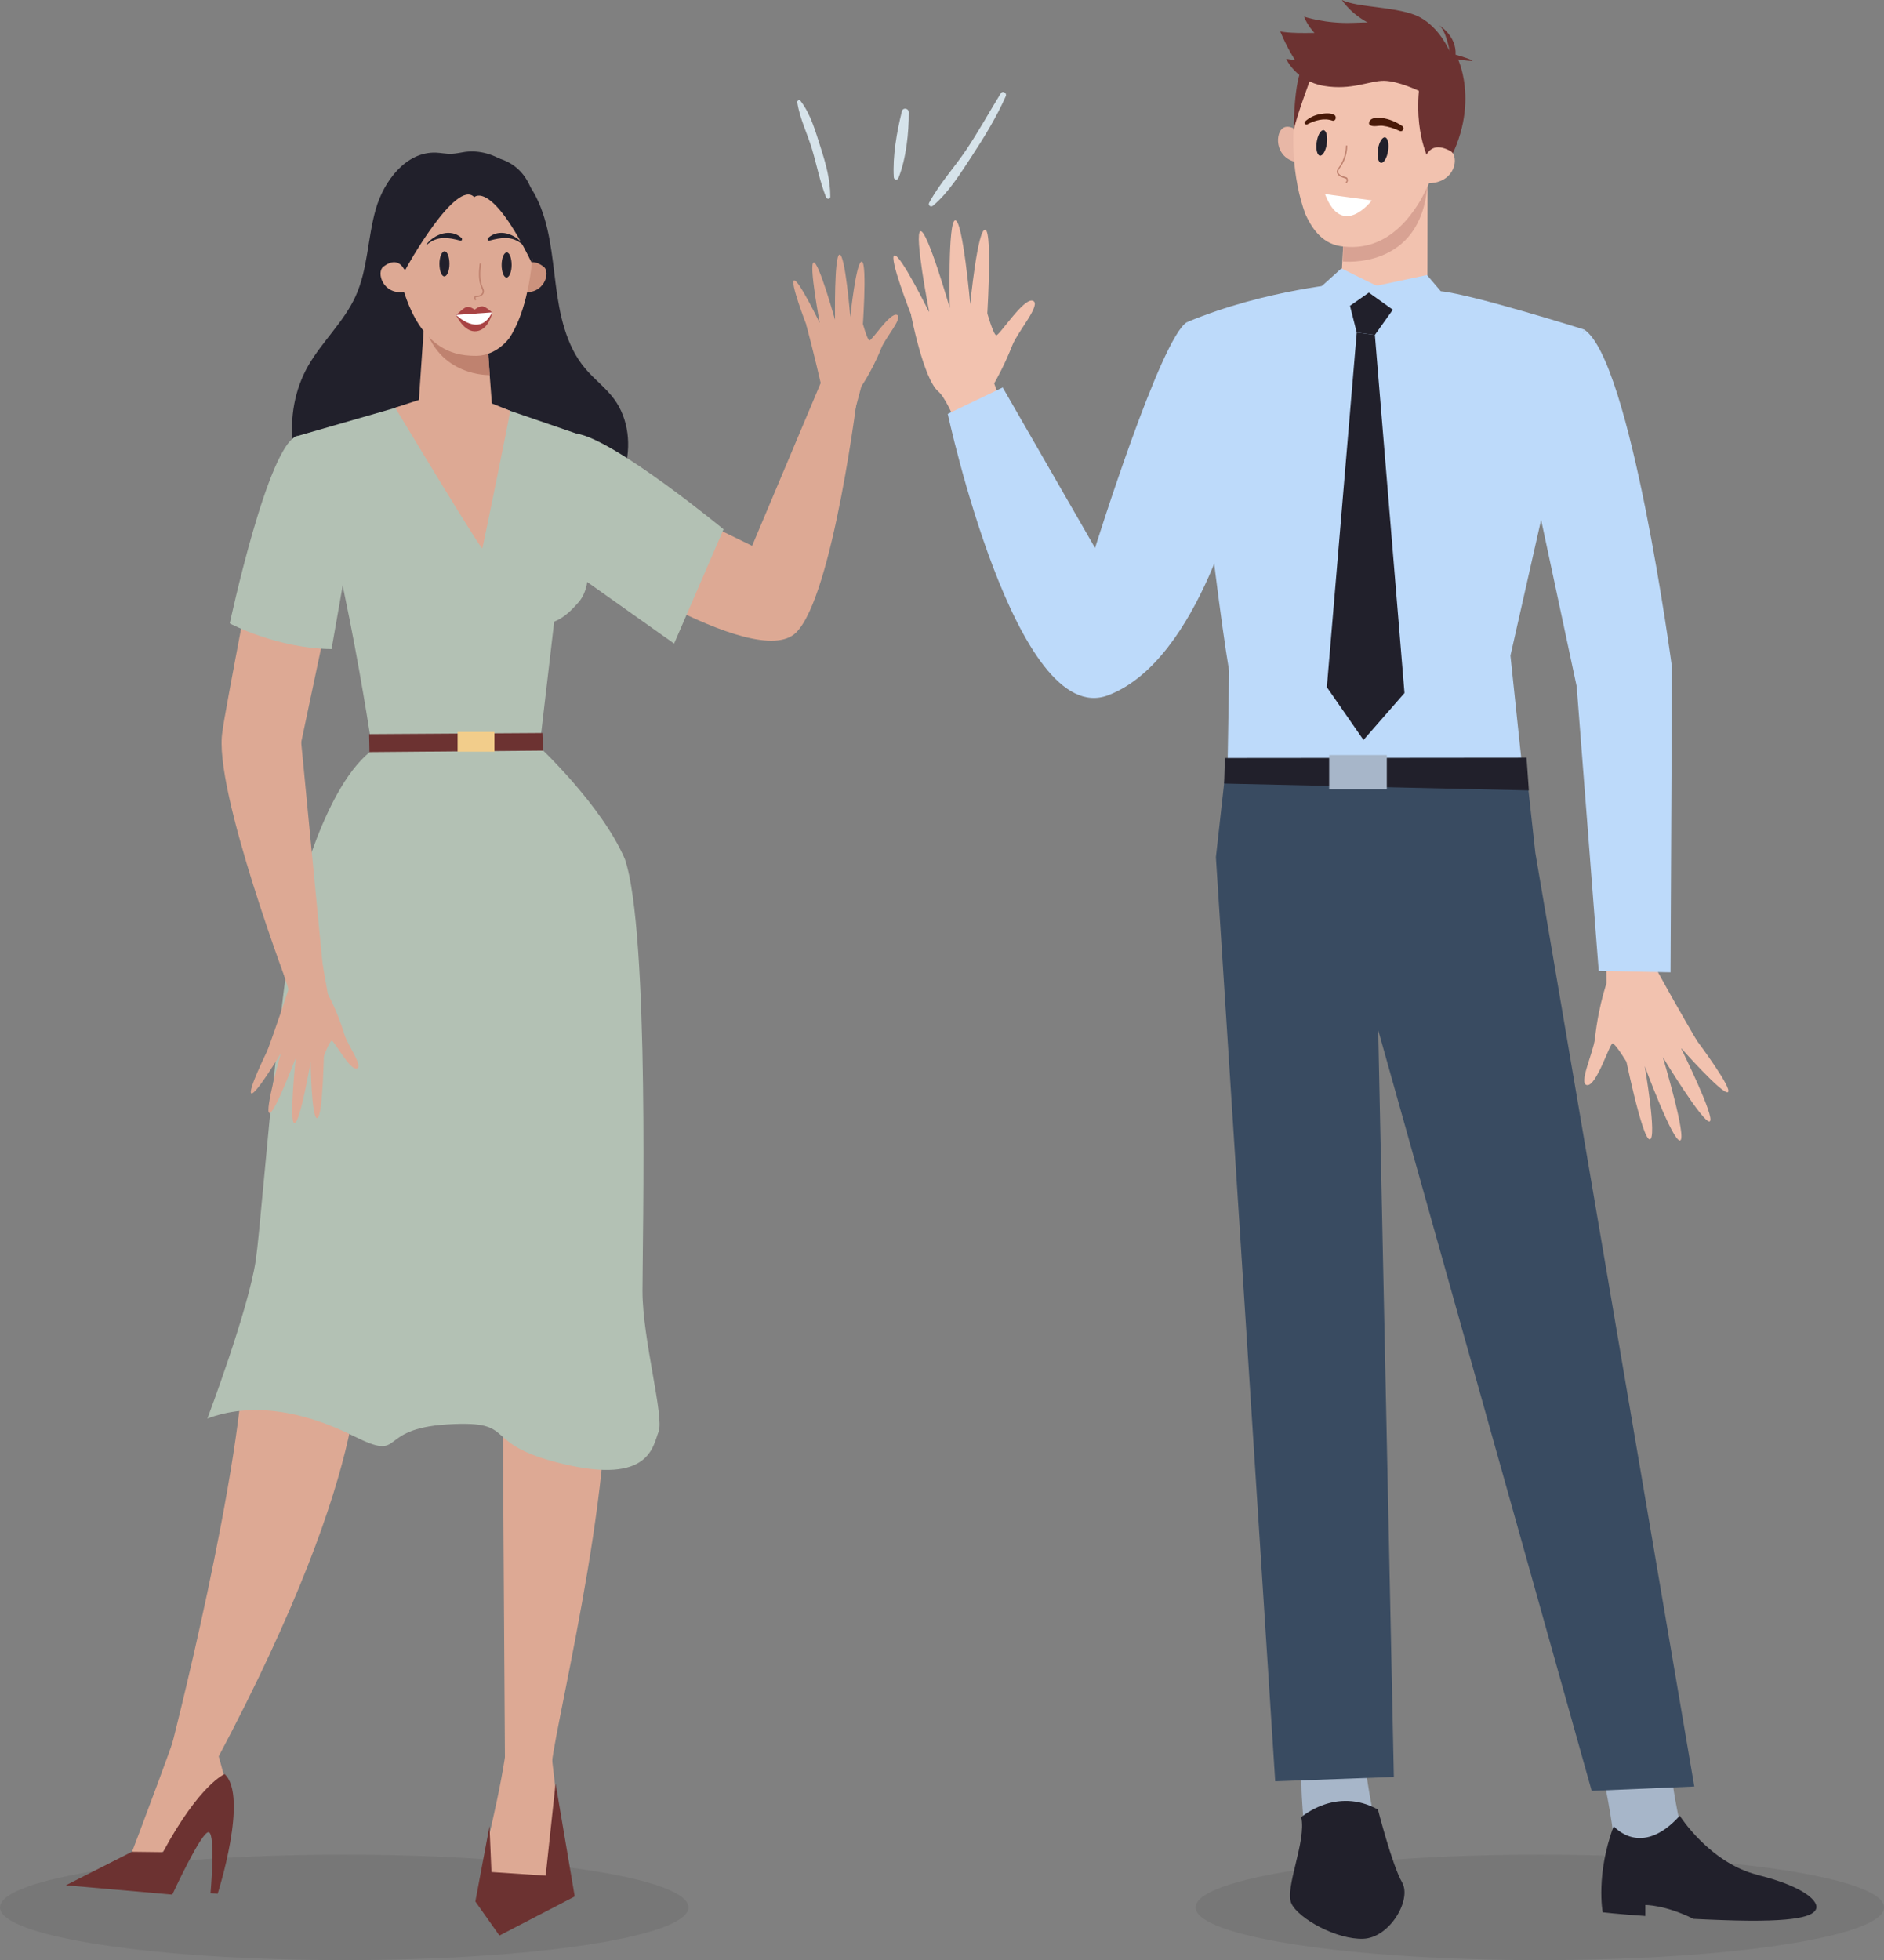 <?xml version="1.0" encoding="UTF-8"?><svg xmlns="http://www.w3.org/2000/svg" viewBox="0 0 203.6 211.76"><rect x="0" y="0" width="203.6" height="211.76" fill="#808080" stroke="none"/><defs><style>.cls-1{fill:#e8b7a6;}.cls-1,.cls-2,.cls-3,.cls-4,.cls-5,.cls-6,.cls-7,.cls-8,.cls-9,.cls-10,.cls-11,.cls-12,.cls-13,.cls-14,.cls-15,.cls-16,.cls-17,.cls-18{stroke-width:0px;}.cls-2{fill:#bddafa;}.cls-3{fill:#d6e3ea;}.cls-4{fill:#491908;}.cls-5{fill:#21202b;}.cls-19{isolation:isolate;}.cls-6{fill:#6c3231;}.cls-7{fill:#dda994;}.cls-8{fill:#bf826f;}.cls-9{fill:#f2cd8b;}.cls-10{fill:#fff;}.cls-11{fill:#f2c2af;}.cls-12{fill:#d8a293;}.cls-13{fill:#cc927d;}.cls-14{fill:#394b61;}.cls-15{fill:#a84343;}.cls-16{fill:#a7b6c9;}.cls-17{fill:#b3c1b4;}.cls-18{opacity:.07;}.cls-20{opacity:.25;}.cls-21{mix-blend-mode:multiply;}</style></defs><g class="cls-19"><g id="Layer_1"><path class="cls-18" d="M129.21,206.06c0-3.15,16.65-5.7,37.2-5.7s37.2,2.55,37.2,5.7-16.65,5.7-37.2,5.7-37.2-2.55-37.2-5.7Z"/><path class="cls-18" d="M0,206.06c0-3.15,16.65-5.7,37.2-5.7s37.2,2.55,37.2,5.7-16.65,5.7-37.2,5.7S0,209.21,0,206.06Z"/><path class="cls-11" d="M110.37,49.41l-3.24-8.83s-.04-7.22-.91-7.53c-.87-.31-7.77.95-7.77.95,0,0,1.35,6.97,2.96,8.3,1.32,1.1,3.76,8.06,3.76,8.06l5.2-.95Z"/><path class="cls-11" d="M106.13,43.49s1.75-2.32,3.28-6.21c.59-1.48,3.19-4.44,2.2-4.79-1-.34-3.62,3.8-3.95,3.73s-1.05-2.67-1.05-2.67l-1.22,4.18.75,5.75Z"/><path class="cls-11" d="M106.62,35.16s.69-10.14-.14-10.34c-.83-.2-1.63,8.05-1.63,8.05,0,0-.79-9.01-1.61-9.07-.83-.05-.6,9.48-.6,9.48,0,0-2.42-8.46-3.16-8.3-.74.16.95,8.79.95,8.79,0,0-3.12-6.34-3.77-6.18-.66.16,1.8,6.4,1.8,6.4l1.58,4.15,6.59-2.99Z"/><path class="cls-16" d="M139.46,184.53s1.19,7.13,1.19,8.43.24,3.92.24,3.92l7.6-.47s-1.54-7.24-1.43-12.23c.12-4.99-7.6.36-7.6.36Z"/><path class="cls-5" d="M140.63,196.31s3.77-3.32,8.28-.82c0,0,1.54,6.01,2.61,7.87,1.07,1.87-1.33,5.98-4.19,6.09s-6.97-2.16-7.76-3.79,1.65-6.79,1.05-9.35Z"/><polygon class="cls-11" points="145.4 21.89 144.84 32.37 154.25 32.58 154.28 19.54 145.4 21.89"/><path class="cls-16" d="M181.55,196.93s-1.5-5.67-1.98-18.02l-8.87.16s3.78,18.08,3.59,19.04c-.19.97,2.67,2.59,2.67,2.59l3.42-1.22,1.16-2.54Z"/><path class="cls-5" d="M189.95,202.55c-5.19-1.28-8.42-6.39-8.42-6.39-4.22,4.66-7.14,1.12-7.14,1.12-1.96,5.23-1.19,9.31-1.19,9.31,0,0,1.57.19,4.61.4v-1.19s2.09-.04,5.2,1.5c.95.05,1.97.09,3.06.13,8.45.31,9.92-.48,10.2-1.22.28-.74-1.14-2.37-6.33-3.65Z"/><path class="cls-2" d="M145.69,30.57s-8.86.66-17.41,4.23c0,0,2.73,26.75,4.55,37.7l-.24,14.49,32.56,2.07-1.92-18.23,7.96-35.23s-12.03-3.79-15.49-4.14-10.02-.9-10.02-.9Z"/><polygon class="cls-14" points="132.43 83.35 131.4 92.61 137.81 192.44 150.63 191.97 148.94 111.29 172.01 193.47 183.1 193 165.92 92.13 164.96 83.42 132.43 83.35"/><polygon class="cls-2" points="155.7 31.46 154.21 29.71 148.76 30.87 144.96 29 142.67 31.06 148.98 32.88 155.38 32.39 155.7 31.46"/><polygon class="cls-5" points="147.93 31.61 145.89 33.04 146.62 35.92 148.58 36.18 150.52 33.46 147.93 31.61"/><polygon class="cls-5" points="132.37 81.89 164.97 81.86 165.22 85.39 132.29 84.65 132.37 81.89"/><rect class="cls-16" x="143.64" y="81.57" width="6.23" height="3.71"/><path class="cls-12" d="M145.16,25.66l-.03,2.59s8.4.91,9.11-8.15l-8.79,3.74-.29,1.82Z"/><path class="cls-1" d="M140.5,14.31s-1.23-1.07-1.96-.39c-.77.73-.69,3.27,1.77,3.64,0,0,.53-1.31.18-3.25Z"/><path class="cls-11" d="M143.76,5.01c1.51-.96,3.31-1.42,5.02-1.5,2.95-.13,5.65.88,7.34,3.39,1.39,2.06,1.51,4.42,1.18,6.47-.45,2.84-2.07,4.84-2.07,4.84-.57,1.02-1.1,2.31-1.66,3.33-2.96,5.03-6.41,5.4-8.73,5.05-2.14-.33-3.2-2.2-3.78-3.48-1.4-3.85-1.66-8.77-.81-12.67.49-2.25,1.52-4.17,3.51-5.43Z"/><path class="cls-6" d="M154.77,17.99s-1.91-2.9-1.43-8.17c0,0-2.2-1.06-3.75-1.09-1.55-.03-3.51,1.06-6.53.55-3.01-.51-4.07-2.93-4.07-2.93,0,0,.6.11.96.13,0,0-.78-1.13-1.6-3.09,0,0,.73.24,3.7.17,0,0-.78-.82-1.12-1.76,0,0,2.29.79,5.31.67,3.03-.11,6.98-.21,8.67,1.29,1.69,1.5,1.74,1.77,1.74,1.77,0,0-.36-2.24-1.14-2.8,0,0,1.91,1.13,1.79,3.18,0,0,1.13.31,1.71.57.57.26-1.44-.06-1.44-.06,0,0,2.84,5.91-2.26,13.05l-.55-1.49Z"/><path class="cls-6" d="M156.65,5.53s-1.05-2.53-3.24-3.68c-2.18-1.15-6.75-1-8.39-1.85,0,0,1.07,1.79,3.71,2.88,2.64,1.09,4.64,2.4,4.64,2.4l3.27.25Z"/><path class="cls-6" d="M141.6,8.59s-1.34,3.55-1.8,5.47c0,0,.03-5.43.98-6.79.95-1.35.82,1.32.82,1.32Z"/><path class="cls-5" d="M150.01,16.3c.12-.76-.03-1.41-.33-1.46-.3-.05-.65.53-.77,1.29-.12.76.03,1.41.33,1.46.3.05.65-.53.77-1.29Z"/><path class="cls-5" d="M143.39,15.52c.11-.76-.05-1.41-.35-1.46-.3-.04-.64.54-.75,1.3s.05,1.41.35,1.46c.3.04.64-.54.75-1.3Z"/><path class="cls-11" d="M153.88,17.56s.32-2.62,2.85-1.25c1.01.54.6,3.5-2.44,3.49,0,0-1-.4-.41-2.23Z"/><g class="cls-20"><path class="cls-10" d="M143.13,6.35h0s0-.02,0,0Z"/></g><path class="cls-8" d="M145.48,19.77s.05,0,.06-.02c.13-.14.15-.27.08-.48-.04-.11-.16-.14-.25-.16-.03,0-.05-.01-.08-.02l-.08-.03c-.15-.05-.29-.1-.41-.19-.12-.09-.22-.25-.18-.41.02-.08.07-.14.12-.21v-.02c.54-.7.84-1.58.85-2.45,0-.04-.03-.07-.07-.07-.04,0-.07.03-.07.07-.02.85-.31,1.69-.81,2.37v.02c-.07.08-.13.16-.16.27-.06.22.08.44.24.56.13.1.29.16.45.21l.08.03s.06.02.09.03c.07.02.13.03.15.07.06.15.05.23-.05.33-.03.03-.03.08,0,.1.01.01.02.02.04.02Z"/><path class="cls-4" d="M151.53,13.61c-.66-.44-1.42-.77-2.21-.86-.48-.05-1.26-.08-1.37.52-.02.1.03.2.11.25.37.23.93.02,1.35.07.64.08,1.25.28,1.83.55.36.17.61-.32.28-.54h0Z"/><path class="cls-4" d="M141.29,13.43c.78-.42,1.8-.71,2.68-.4.37.13.52-.43.23-.61-.42-.27-1.17-.16-1.64-.07-.57.12-1.09.38-1.52.77-.18.16.06.42.25.31h0Z"/><path class="cls-10" d="M143.19,20.97l5.06.68s-3.2,4.24-5.06-.68Z"/><polygon class="cls-5" points="146.62 35.92 143.39 74.24 147.35 79.94 151.78 74.87 148.58 36.18 146.62 35.92"/><path class="cls-11" d="M173.55,100.56l.09,7.99s1.88,6.73,2.77,6.79c.89.06,7-2.86,7-2.86,0,0-2.17-3.66-4.49-7.92-.03-.06.74-5.81.74-5.81l-6.12,1.82Z"/><path class="cls-11" d="M173.84,105.58s-1.04,2.61-1.48,6.63c-.17,1.53-1.84,4.96-.83,5.02,1.02.06,2.41-4.47,2.73-4.49.33-.02,1.66,2.22,1.66,2.22l.07-4.21-2.16-5.18Z"/><path class="cls-11" d="M175.51,113.48s1.94,9.63,2.77,9.61-.54-7.92-.54-7.92c0,0,3.03,8.2,3.82,8.04s-1.86-9-1.86-9c0,0,4.42,7.28,5.07,6.94.65-.34-3.13-7.96-3.13-7.96,0,0,4.52,5.11,5.09,4.8.57-.32-3.31-5.51-3.31-5.51l-2.53-3.47-5.38,4.47Z"/><path class="cls-2" d="M171.19,35.6c5.07,3.25,9.5,36.5,9.5,36.5l-.16,32.94-7.76-.16-2.38-30.72-4.43-20.74,5.23-17.81Z"/><path class="cls-2" d="M128.28,34.8c-2.82,1.6-9.94,24.4-9.94,24.4l-9.98-17.34-5.94,2.85s7.36,34.2,17.34,30.4c9.98-3.8,14.25-22.8,14.25-22.8l-5.73-17.51Z"/><path class="cls-7" d="M61.57,59.2s20.02,13.54,24.46,9.14c4.04-4,6.73-26.4,6.73-26.4l-4.04-.63-7.44,17.66-16.74-8.19-2.97,8.43Z"/><path class="cls-7" d="M38.55,145.65s2.61,11.16-15.12,44.48l-5.08-.72s8.1-31.22,8.09-44.94c0-13.72,12.11,1.19,12.11,1.19Z"/><path class="cls-7" d="M23.72,190.04l.78,2.87-5.22,6.62-4.08,1.26-.93-.74s5.41-14.16,6.11-16.99c.7-2.82,2.51,4.16,2.51,4.16l.83,2.82Z"/><path class="cls-6" d="M24.28,191.66s-2.67,1.05-6.67,8.43l-3.35-.04-7.14,3.62,11.5,1.01s3.19-6.93,3.94-6.74c.76.2.19,6.58.19,6.58l.77.07s3.37-10.52.75-12.94Z"/><path class="cls-7" d="M52.45,200s2.6-10.49,2.33-13.02c-.27-2.53,4.64,1.02,4.64,1.02l.78,6.75s-.87,8.27-.96,8.36c-.09.09-5.48,1.33-5.48,1.33l-1.32-1.74v-2.7Z"/><polygon class="cls-6" points="52.9 197.27 51.37 205.42 53.97 209.1 62.11 204.88 60.04 192.67 58.97 202.63 53.11 202.24 52.9 197.27"/><path class="cls-7" d="M59.62,190.59c.54-5.22,8.02-34.82,5.31-46.97s-10.58-9.39-10.63-5.12c-.05,4.27.27,52.19.27,52.19l5.04-.11Z"/><path class="cls-5" d="M38.42,32.02c1.34-2.93,1.3-6.29,2.18-9.39.88-3.1,3.3-6.26,6.51-6.14.56.02,1.12.15,1.68.13.49-.02.98-.14,1.47-.21,3.22-.42,6.24,1.99,7.69,4.9,1.45,2.9,1.69,6.23,2.11,9.45.41,3.22,1.09,6.57,3.18,9.05.98,1.17,2.24,2.09,3.14,3.32,1.57,2.15,1.86,5.08,1.1,7.63-.77,2.55-2.51,4.74-4.6,6.39,1.24-2.02,1.89-4.41,1.83-6.78-1.45,5.26-6.34,9.38-11.77,9.92-5.43.54-11.03-2.55-13.48-7.42.18,1.91.69,3.8,1.51,5.54-2.91-2.18-6.04-4.7-6.66-8.28-.17,2.02.19,4.07,1.02,5.91-4.12-4.3-4.98-11.37-2.02-16.53,1.51-2.63,3.85-4.73,5.11-7.49Z"/><polygon class="cls-7" points="38.88 46.08 45.24 43.6 45.95 33.25 52.42 33.89 53.17 43.8 54.98 44.94 60.03 63.42 47.58 65.78 38.88 46.08"/><path class="cls-17" d="M62.29,46.84c4.08.59,15.9,10.34,15.9,10.34l-5.34,12.35-12.97-9.19.12-10.92,2.29-2.58Z"/><path class="cls-17" d="M53.06,43.67l9.23,3.17s-.21,8.21.91,12.6c.49,1.9.58,4.24-.74,5.7-.64.7-1.43,1.57-2.57,2.02l-1.76,15.05-17.86-.99s-3.94-26.78-8.12-34.12l13.06-3.76,7.84.35Z"/><path class="cls-17" d="M58.31,80.71s6.72,6.28,9.22,12.1l-16.53,13.56-18.98-8.81s3.06-13.01,8.45-16.69l17.85-.16Z"/><path class="cls-8" d="M52.79,38.35l.13,2.17s-5.59.21-7.1-5.61c-1.51-5.82,6.97,3.45,6.97,3.45Z"/><g class="cls-21"><path class="cls-17" d="M50.87,64.56s-5.59,3.82-9.77.02c0,0,3.68,5.89,9.77-.02Z"/></g><path class="cls-13" d="M56.31,29.57s.57-2.21,2.46-.74c.75.59.06,3.08-2.39,2.71,0,0-.76-.46-.06-1.97Z"/><path class="cls-7" d="M43.19,29.9c.21.4,1.28,6.94,6.04,8.27.68.19,1.44.28,2.3.27,1.02-.02,2.43-.5,3.56-1.98,1.41-2.26,2.38-5.5,2.69-11.69.03-.56.02-1.03-.02-1.44-.16-1.89-.86-2.86-2.19-4.07-1.19-1.09-2.59-1.77-3.98-2.1-1.55-.37-3.07-.29-4.26.17-1.58.6-2.17,1.59-2.97,2.6-1,1.26-1.58,2.49-1.84,3.69-.56,2.58.3,5.25.67,6.29Z"/><path class="cls-5" d="M54.21,28.62c0-.75.26-1.35.55-1.35.3,0,.53.61.53,1.36,0,.75-.26,1.35-.55,1.35-.3,0-.53-.61-.53-1.36Z"/><path class="cls-5" d="M47.49,28.5c0-.75.26-1.35.55-1.35.3,0,.53.61.53,1.36,0,.75-.26,1.35-.55,1.35-.3,0-.53-.61-.53-1.36Z"/><path class="cls-8" d="M51.37,32.45s-.05-.01-.06-.03c-.08-.12-.09-.28-.03-.41.01-.03.04-.04.07-.04.17-.01.36-.02.51-.09.13-.06.27-.17.29-.34.02-.13-.04-.25-.1-.39l-.03-.06c-.36-.82-.27-1.79-.19-2.57,0-.04.05-.08.08-.07.04,0,.07.04.07.08-.08.8-.17,1.71.18,2.49l.03.06c.06.14.14.3.11.47-.02.19-.17.37-.39.46-.17.07-.35.09-.51.1-.02.07,0,.15.03.21.02.04.02.08-.02.11-.01,0-.03.01-.05.01Z"/><path class="cls-5" d="M43.81,29.14c.04-.16,5.5-9.9,7.44-7.84,0,0,1.82-1.9,6.21,7.09,0,0,3.36-12.27-6.69-11.56,0,0-11.44-1.9-8.04,11.95l1.07.36Z"/><path class="cls-7" d="M43.87,29.57s-.57-2.21-2.46-.74c-.75.59-.06,3.08,2.39,2.71,0,0,.76-.46.06-1.97Z"/><path class="cls-15" d="M49.29,34.02s.85,1.96,2.23,1.76c1.34-.19,1.67-2.02,1.67-2.02,0,0-.67-.63-1.04-.66-.41-.04-.86.36-.86.36,0,0-.33-.29-.74-.3s-.99.69-1.27.86Z"/><path class="cls-10" d="M53.17,33.75l-3.88.27s2.55,2.54,3.88-.27Z"/><path class="cls-5" d="M46.09,26.39c.88-1.11,2.61-1.76,3.79-.68.1.09.05.33-.12.29-1.34-.35-2.48-.55-3.63.44-.03.03-.07-.02-.05-.05h0Z"/><path class="cls-5" d="M56.54,26.39c-.88-1.11-2.61-1.76-3.79-.68-.1.09-.05.33.12.29,1.34-.35,2.48-.55,3.63.44.03.03.07-.02.05-.05h0Z"/><polygon class="cls-6" points="39.93 81.25 58.68 81.09 58.62 79.19 39.89 79.31 39.93 81.25"/><path class="cls-7" d="M42.71,44.04s9.34,15.52,9.42,15.2,3.08-14.84,2.99-14.87c-.09-.03-2.23-.89-2.23-.89l-7.63-.27-2.55.83Z"/><rect class="cls-9" x="49.45" y="79.07" width="3.98" height="2.14"/><path class="cls-17" d="M67.53,92.81c2.69,7.88,1.9,41.45,1.9,46.67s2.38,13.62,1.74,15.2c-.63,1.58-.95,5.7-10.29,3.48-9.34-2.22-4.59-4.75-12.51-4.28-7.92.48-4.43,4.12-10.13,1.27-5.7-2.85-11.24-3.64-15.83-1.9,0,0,4.43-11.72,5.23-17.1.79-5.38,3.01-38.79,6.18-44.02,3.17-5.23,16.31,4.91,16.31,4.91l17.42-4.24Z"/><path class="cls-7" d="M28.43,55.52s-4.28,22.09-4.39,23.51c-.12,1.43,8.43,1.54,8.43,1.54l4.04-19.12-8.08-5.94Z"/><path class="cls-7" d="M24.04,79.03c-1.07,6.18,7.44,28.46,7.44,28.46l3.6-1.03-2.61-27.08-8.43-.36Z"/><path class="cls-17" d="M32.15,47.08c-3.17.83-7.32,20.27-7.32,20.27,0,0,5.07,2.71,11,2.77l1.7-9.68-2.49-10.03-2.89-3.33Z"/><path class="cls-7" d="M91.96,45.94l1.59-5.93s0-5.37-.64-5.6c-.65-.23-5.78.67-5.78.67,0,0,.85,3.17,1.68,6.8.01.05-1.76,4.15-1.76,4.15l4.91-.07Z"/><path class="cls-7" d="M92.79,42.16s1.31-1.72,2.47-4.6c.44-1.1,2.4-3.29,1.66-3.55-.74-.26-2.71,2.81-2.96,2.76-.25-.05-.77-1.99-.77-1.99l-.93,3.1.53,4.28Z"/><path class="cls-7" d="M93.19,35.96s.56-7.54-.05-7.69c-.62-.15-1.25,5.98-1.25,5.98,0,0-.54-6.71-1.15-6.75-.61-.04-.5,7.05-.5,7.05,0,0-1.76-6.31-2.31-6.19s.66,6.54.66,6.54c0,0-2.29-4.73-2.77-4.61-.49.12,1.31,4.77,1.31,4.77l1.16,3.09,4.91-2.19Z"/><path class="cls-7" d="M34.68,103.11l1.06,6.05s-.48,5.35-1.14,5.52-5.7-1.18-5.7-1.18c0,0,1.13-3.08,2.28-6.62.02-.05-1.38-4.29-1.38-4.29l4.89.51Z"/><path class="cls-7" d="M35.17,106.95s1.15,1.83,2.05,4.81c.34,1.14,2.09,3.49,1.33,3.68-.76.19-2.45-3.04-2.7-3.01-.25.03-.94,1.91-.94,1.91l-.65-3.17.91-4.22Z"/><path class="cls-7" d="M35.02,113.15s-.11,7.56-.74,7.65c-.63.1-.71-6.07-.71-6.07,0,0-1.14,6.63-1.75,6.62s.14-7.06.14-7.06c0,0-2.32,6.12-2.85,5.96-.54-.17,1.24-6.46,1.24-6.46,0,0-2.7,4.5-3.18,4.34s1.73-4.64,1.73-4.64l1.43-2.98,4.7,2.62Z"/><path class="cls-3" d="M108.69,10.4c-1.01,2.28-2.33,4.43-3.7,6.52-1.21,1.83-2.48,3.9-4.17,5.31-.22.19-.56-.04-.41-.32,1.1-2.05,2.76-3.85,4.05-5.78,1.31-1.96,2.45-4.03,3.69-6.04.21-.35.7-.04.54.31h0Z"/><path class="cls-3" d="M98.21,12.11c.01,2.25-.28,5.01-1.11,7.11-.1.27-.49.23-.51-.07-.14-2.28.33-4.93.88-7.14.1-.41.73-.32.73.1h0Z"/><path class="cls-3" d="M86.53,10.93c1.09,1.41,1.61,3.31,2.15,4.99.56,1.75,1.05,3.48,1.05,5.33,0,.28-.37.3-.46.06-.66-1.67-.99-3.42-1.5-5.14-.5-1.69-1.34-3.35-1.61-5.09-.04-.24.23-.34.37-.16h0Z"/></g></g></svg>